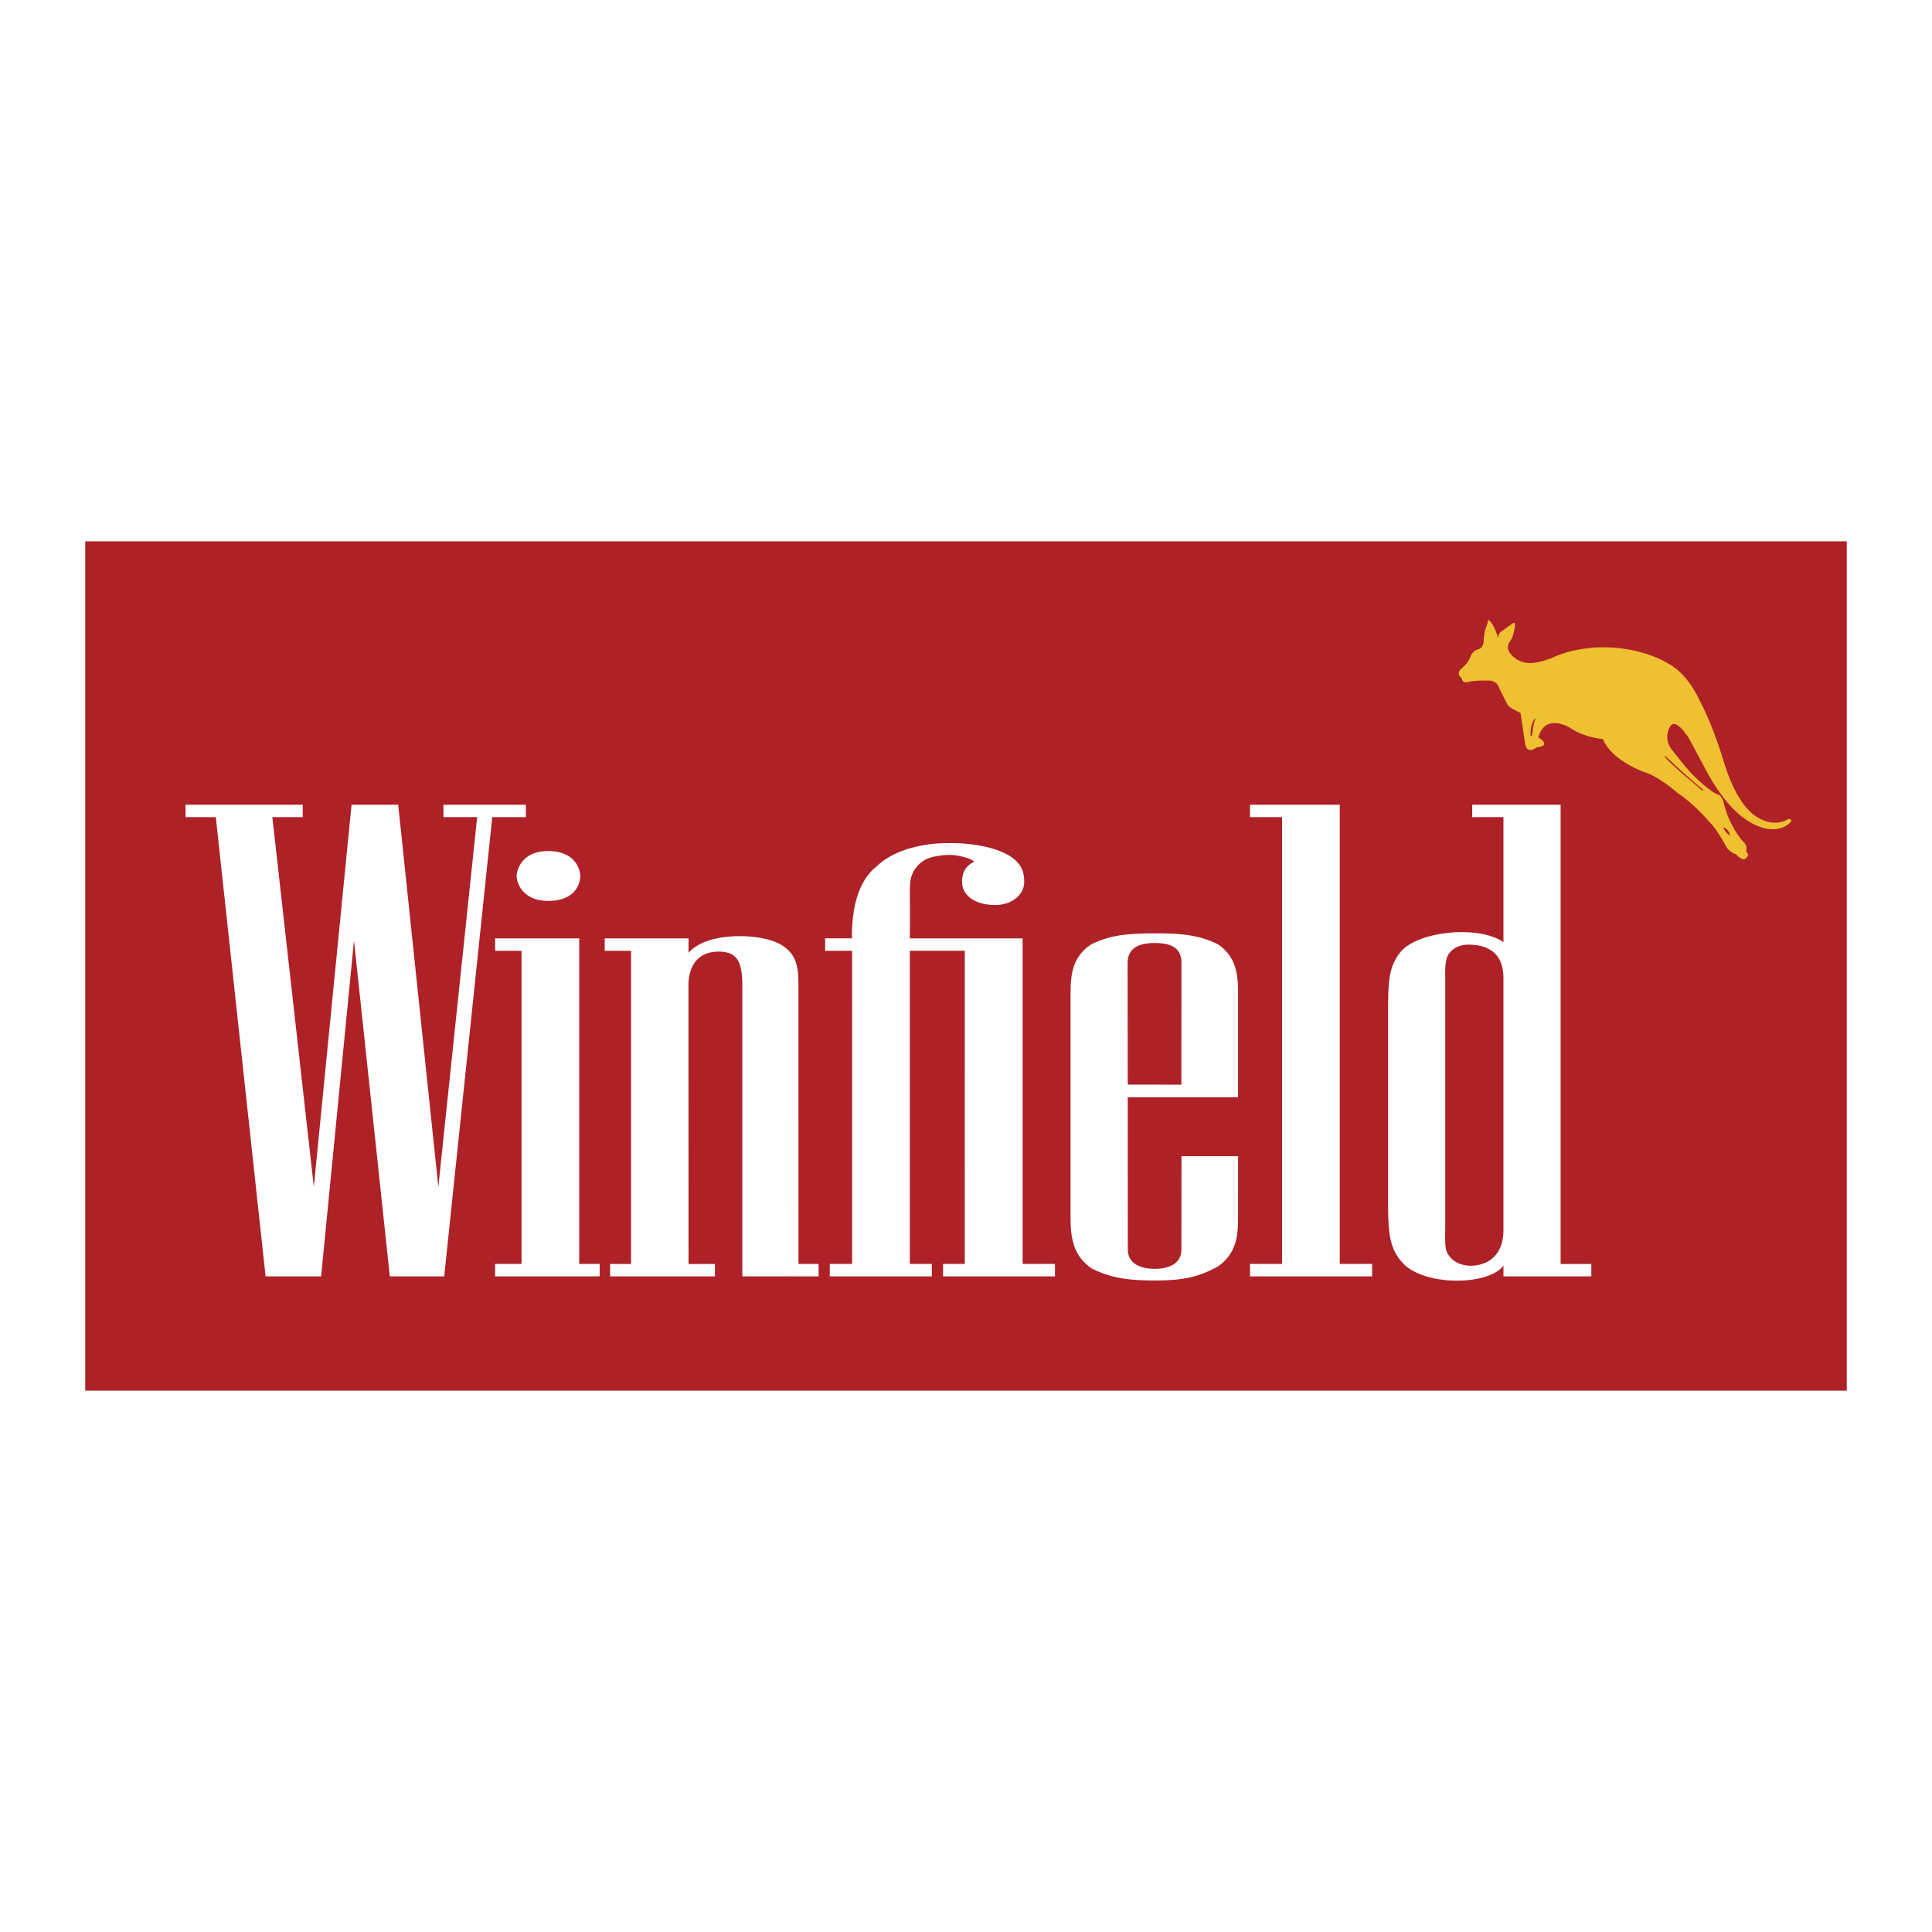 <svg xmlns="http://www.w3.org/2000/svg" width="2500" height="2500" viewBox="0 0 192.756 192.756"><g fill-rule="evenodd" clip-rule="evenodd"><path fill="#fff" d="M0 0h192.756v192.756H0V0z"/><path fill="#ae2227" d="M184.252 138.746H8.504V54.01h175.748v84.736z"/><path fill="#fff" d="M49.112 81.523l-4.794 45.82h-5.424l-3.577-33.504-3.28 33.504h-5.539l-4.967-45.817-3.019-.003v-1.236l11.693.002v1.237l-3.035-.003 4.14 36.893 3.766-38.129h4.652l4.005 38.128 3.873-36.892h-3.361v-1.236l8.223.002v1.237l-3.356-.003z"/><path fill="#fff" d="M49.398 127.343v-1.237h2.636V94.86h-2.636v-1.236h8.39v32.482h2.043v1.237H49.398zM51.551 87.428c.001-.795.638-2.521 3.153-2.517 2.649.005 3.188 1.787 3.188 2.517 0 .708-.49 2.456-3.188 2.454-2.515-.001-3.153-1.738-3.153-2.454zM74.065 127.343V98.302c-.031-2.132-.34-3.46-2.591-3.354-1.462.068-2.714.969-2.787 3.247l.008 27.912h2.635v1.236H60.871v-1.236h2.089V94.86h-2.627v-1.236h8.359v1.433c1.843-2.045 6.341-1.863 8.278-1.218 2.626.876 2.688 2.735 2.688 4.444l.005 27.823h2.005l.004 1.24-7.607-.003zM97.211 85.977c-.355-.315-1.013-.49-1.711-.615-1.131-.201-2.525.114-2.931.293a2.891 2.891 0 0 0-1.758 2.377c-.069.716-.017 1.54-.032 2.381.011 1.572-.008 3.21-.008 3.21h11.254v32.482h3.23v1.236H94.092v-1.236h2.165l.004-31.247h-5.49v31.246l2.197.002v1.234H82.786v-1.236h2.231V94.86h-2.696l.001-1.24h2.67c-.01-2.524.419-5.546 2.469-7.183 1.008-.954 2.313-1.555 3.7-1.902 1.142-.287 2.133-.409 3.512-.422 1.837-.016 3.534.265 4.665.648 2.709.917 2.848 2.323 2.846 3.223-.002 1.282-1.219 2.309-2.908 2.309-1.898 0-3.291-.887-3.291-2.321-.001-.606.151-1.512 1.226-1.995zM124.715 127.343v-1.237h3.199V81.523h-3.199v-1.236h8.953v45.819h3.227v1.237h-12.18zM108.879 94.21c-2.08 1.385-2.074 3.376-2.07 5.394v21.481c-.004 2.017.061 4.101 2.141 5.485 1.898.916 3.43 1.176 6.238 1.184 2.811 0 4.303-.323 6.238-1.345 2.08-1.385 2.107-3.391 2.098-5.378l.002-5.675h-5.648l-.012 9.335c-.008 1.346-1.176 1.898-2.645 1.899-1.549-.001-2.697-.578-2.697-1.944l-.01-15.176h11.008l.002-9.763c.01-1.987.055-4.113-2.027-5.499-1.9-.916-3.465-1.087-6.275-1.087-2.808.009-4.443.174-6.343 1.089zm8.994 1.901l-.01 12.105-5.348-.008-.014-12.071c-.012-1.638 1.242-2.048 2.709-2.052 1.472.001 2.688.374 2.663 2.026zM146.881 81.523H150v12.476c-2.42-1.674-8.174-1.137-10.109.799-1.398 1.559-1.398 3.234-1.398 6.353v18.338c0 3.119.006 4.9 1.404 6.459 2.094 2.399 8.631 2.35 10.104.319v1.075h8.766v-1.236h-3.064V80.287h-8.82v1.236h-.002zm.217 12.753c1.699.174 2.902 1.097 2.902 3.328v25.114c0 2.23-1.205 3.375-2.904 3.55-.982.101-2.104-.223-2.656-1.181-.152-.263-.305-.616-.248-2.369V97.495c-.031-1.37.117-1.997.338-2.303.642-.89 1.585-1.017 2.568-.916z"/><path d="M147.5 64.777c.238-.054.547-.339.531-.928 0 0 .068-.968.25-1.283 0 0 .201-.586.18-.721 0 0 .449.022 1.035 1.868 0 0-.068-.495.338-.742l1.102-.784s.385-.303.115.784c0 0-.092.63-.43 1.058 0 0-.279.378-.123.836.043.123.117.251.236.379 0 0 .732 1.105 2.35.883.541-.074 1.199-.244 1.996-.59 0 0 2.189-1.072 5.434-.947 0 0 3.715.031 6.48 1.964.896.626 1.855 1.753 2.654 3.486 0 0 1.17 2.117 2.318 5.899.896 2.955 2.162 5.136 3.83 5.841 0 0 1.268.685 2.543-.016.229-.125.441.017.359.208 0 0-.969 1.246-2.994.563-1.846-.622-3.482-2.253-5.047-4.885-.227-.382-2.096-3.9-2.156-3.991-.059-.089-1.332-2.167-1.893-1.144a2.04 2.04 0 0 0 .064 2.109s1.645 2.169 2.434 2.89c0 0 1.441 1.418 2.23 1.733 0 0 .471.023.674.991 0 0 .449 2.117 2.027 3.873 0 0 .27.203.18.698 0 0 0 .293.18.36 0 0 .113.225-.27.495 0 0-.203.315-.947-.45 0 0-.383-.09-.832-.541 0 0-1.059-1.958-1.689-2.544 0 0-1.574-1.892-3.264-2.995 0 0-1.486-1.328-2.928-1.959 0 0-3.559-1.081-4.549-3.445 0 0-1.822-.112-3.33-1.148 0 0-2.434-1.486-3.107.991 0 0 1.439.833-.182.991 0 0-.967.81-1.148-.428l-.449-3.017s-1.059-.451-1.283-.788c0 0-.723-1.418-.857-1.711 0 0-.158-.721-1.08-.721 0 0-1.352-.023-1.891.112 0 0-.699.293-.766-.383 0 0-.607-.337-.045-.9 0 0 .428-.36.631-.653 0 0 .111-.09.314-.608.002.003.226-.567.775-.69zm5.609 6.952s-.486.608-.395 1.683c0 0 .102.118.137-.051 0 0 .162-1.351.326-1.553.001 0 .067-.124-.068-.079zm16.805 7.101c.029-.055-.107-.152-.107-.152-.068-.06-.184-.143-.336-.263-1.018-.804-3.336-2.994-3.336-2.994-.156-.124 0 .113 0 .113.281.495 3.648 3.287 3.648 3.287.024.015.09.092.131.009zm2.053 3.808c.203.484.584.676.584.676.092.079.08-.022.08-.022-.293-.665-.586-.709-.586-.709-.102-.068-.078.055-.078.055z" fill="#efc031"/></g></svg>